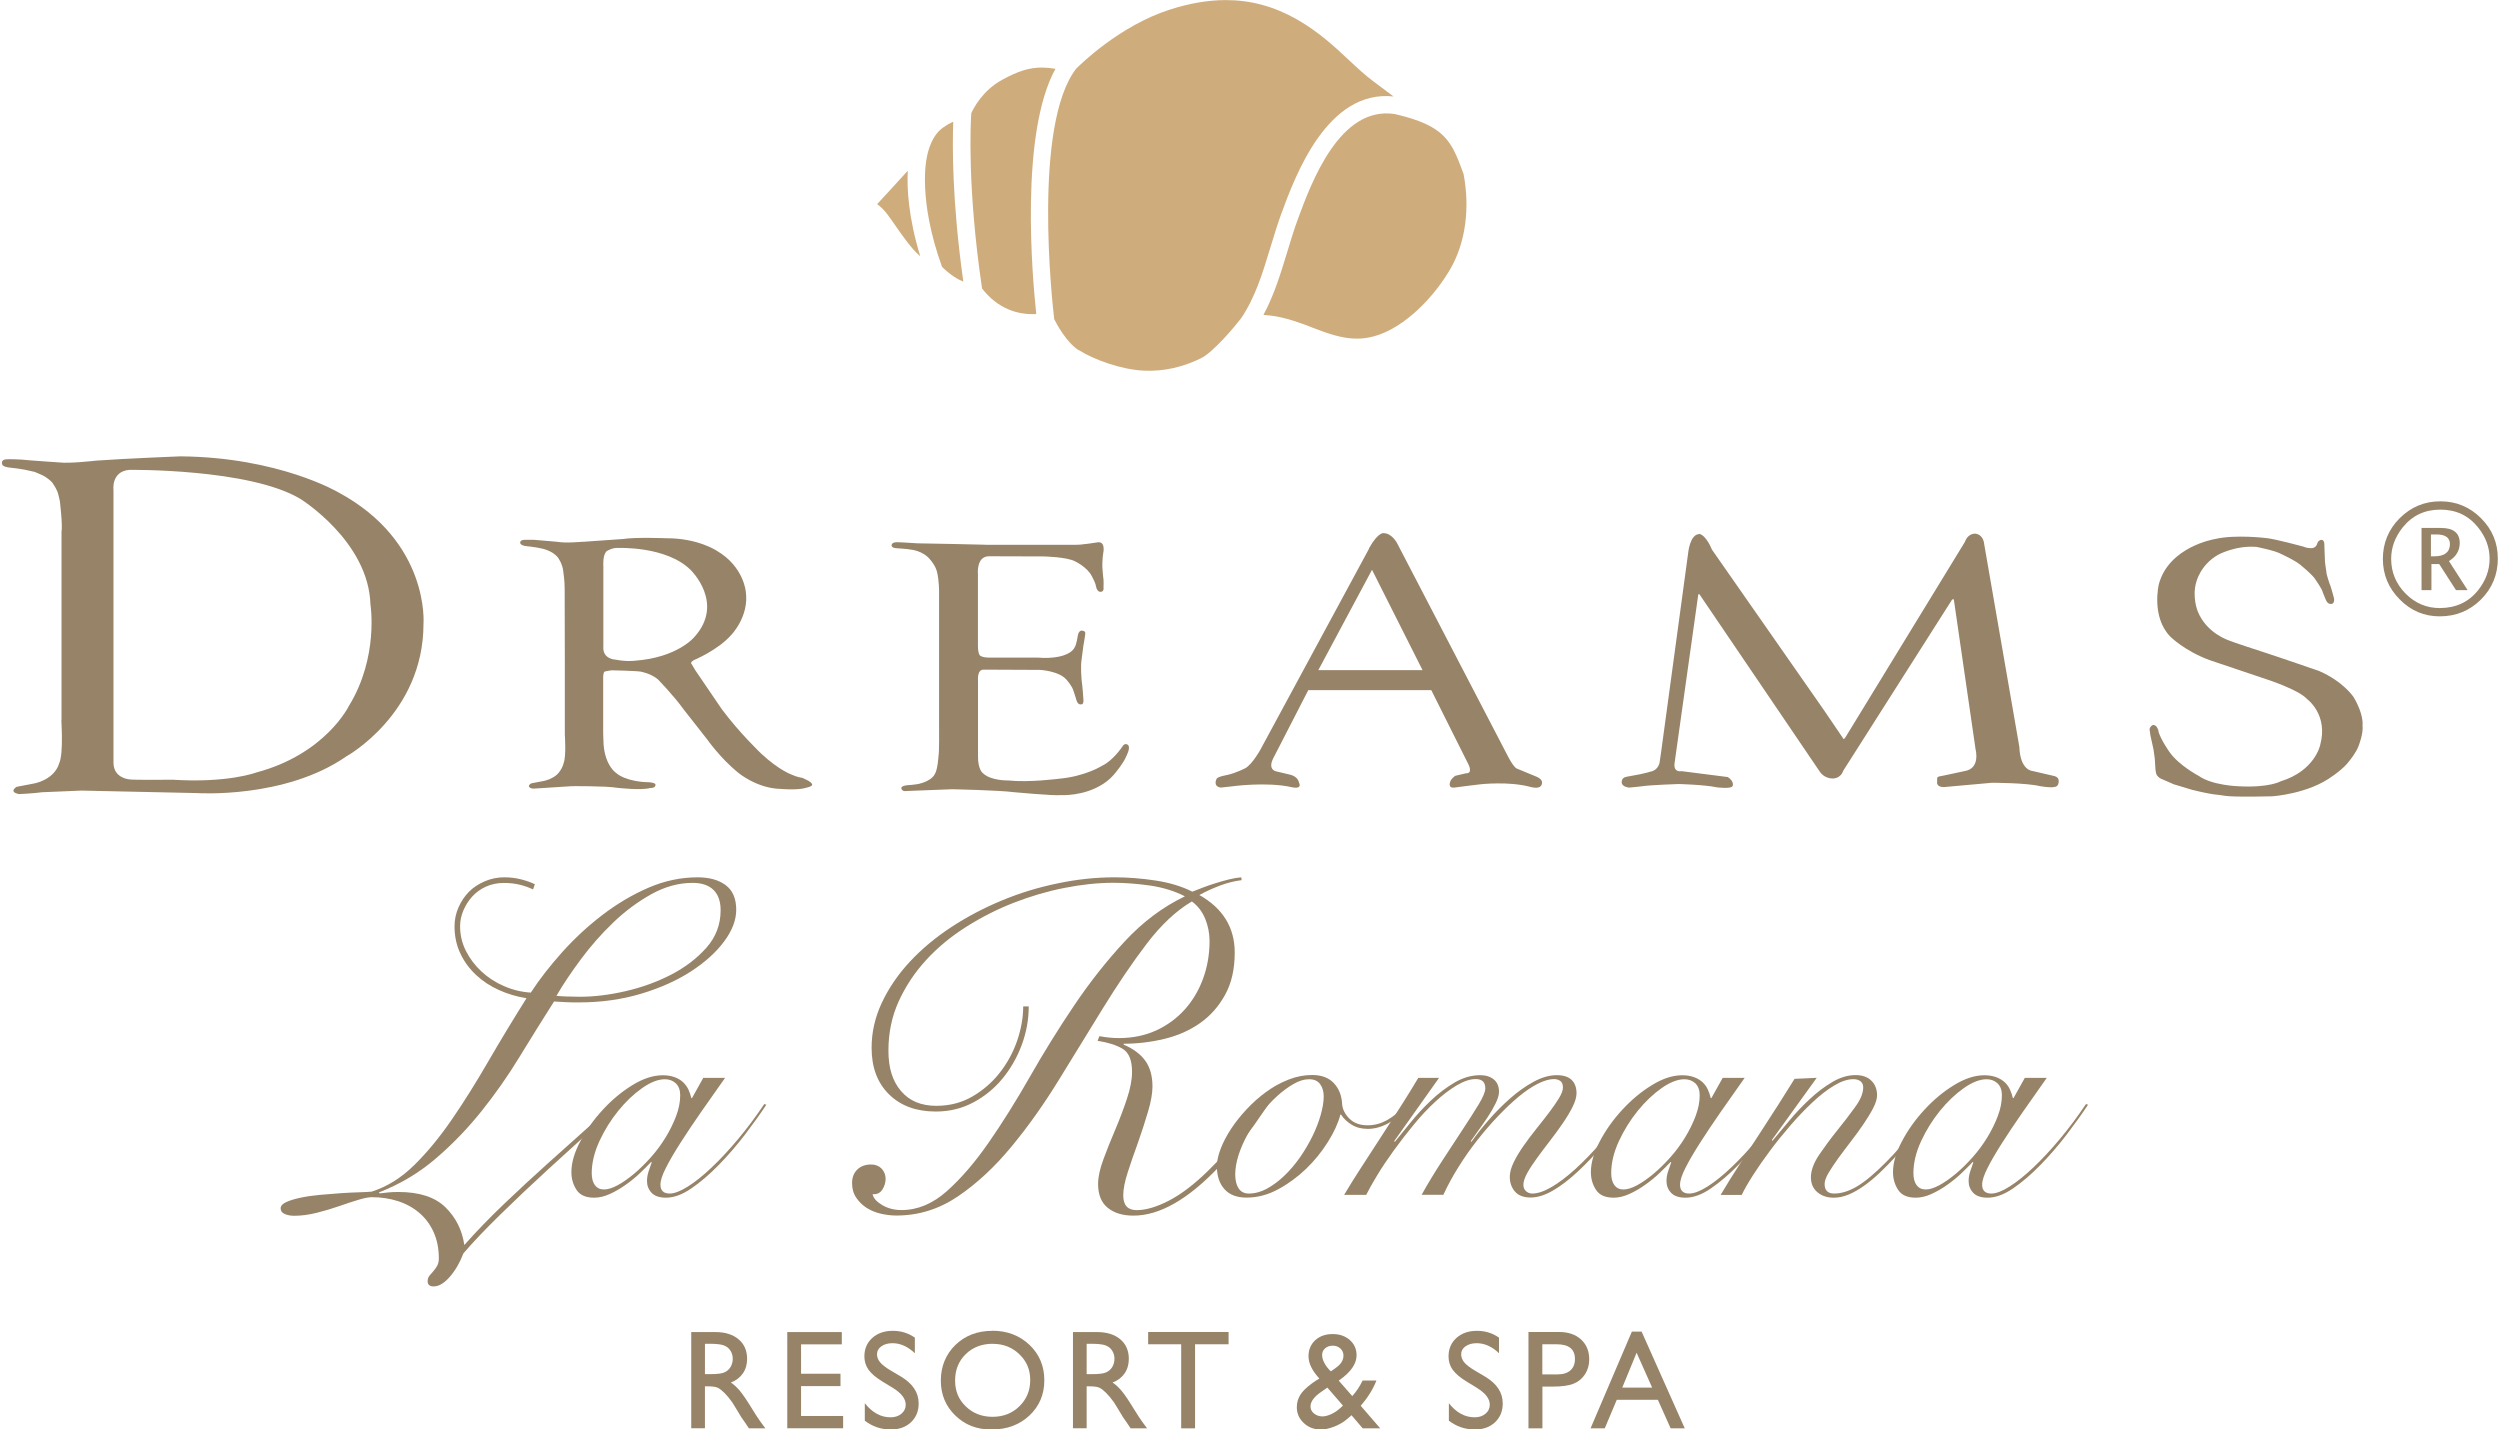 <?xml version="1.0" encoding="UTF-8"?><svg xmlns="http://www.w3.org/2000/svg" width="4.18in" height="2.39in" viewBox="0 0 300.7 172.22"><g id="uuid-05380862-044e-460e-b27f-dbef0eee3f24"><path d="M293.69,74.26c-1.87,0-3.48-.68-4.83-2.05-1.35-1.37-2.02-2.99-2.02-4.88s.68-3.55,2.03-4.9c1.36-1.35,2.99-2.03,4.9-2.03s3.54.68,4.89,2.03c1.36,1.35,2.03,2.98,2.03,4.88s-.68,3.58-2.04,4.93c-1.36,1.35-3.02,2.02-4.97,2.02ZM293.69,73.26c1.93,0,3.47-.71,4.61-2.13.93-1.16,1.4-2.43,1.4-3.81s-.47-2.64-1.4-3.79c-1.14-1.42-2.65-2.13-4.53-2.13s-3.39.71-4.53,2.13c-.93,1.16-1.4,2.43-1.4,3.8,0,1.62.58,3.01,1.73,4.18,1.16,1.17,2.53,1.75,4.12,1.75ZM291.5,71.1v-7.49h2.35c.75,0,1.32.15,1.69.46.38.31.56.76.56,1.37,0,.45-.11.85-.33,1.22s-.54.67-.97.94l2.25,3.5h-1.4l-2.02-3.14h-.94v3.14h-1.21ZM292.64,67.03h.34c.65,0,1.13-.12,1.45-.37.32-.25.49-.61.49-1.1,0-.39-.14-.68-.41-.88-.27-.19-.68-.29-1.22-.29h-.66v2.64Z" style="fill:#978367;"/></g><g id="uuid-af2b3aba-c296-461b-ae07-113cc133304c"><path d="M108.77,20.95c-1.1,1.22-2.22,2.43-3.34,3.64.45.33.86.74,1.22,1.22.28.36.6.83.96,1.35.89,1.28,2,2.86,2.91,3.62.03.03.07.05.1.08-1.46-4.76-1.61-8.28-1.5-10.28-.11.11-.22.24-.36.38Z" style="fill:#cfac7c;"/><path d="M111.41,19.04s-.02.07-.03.1h0c-.01.05-1.07,4.9,1.87,13.02,1.05,1.02,1.93,1.52,2.56,1.77-1.37-9.75-1.32-16.51-1.21-19.26-.35.15-.79.38-1.31.76-1.54,1.12-1.88,3.58-1.89,3.61Z" style="fill:#cfac7c;"/><path d="M124.13,37.85c.17,0,.32,0,.47-.02-.48-4.43-2-21.73,2.31-29.54-.6-.1-1.14-.15-1.64-.15-1.5,0-2.84.41-4.79,1.48-2.38,1.3-3.47,3.48-3.71,4.02-.08,1.17-.5,9.01,1.3,21.12,1.98,2.55,4.38,3.09,6.06,3.09Z" style="fill:#cfac7c;"/><path d="M157.86,39.47c1.81.69,3.53,1.33,5.37,1.33.68,0,1.34-.09,2.02-.27,3.77-1.01,7.39-4.87,9.31-8.25,1.77-3.14,2.3-7.22,1.52-11.32-1.45-3.97-2.19-5.81-8.29-7.22-6.63-1.02-10.05,8.25-11.69,12.71-.47,1.28-.88,2.64-1.28,3.96-.77,2.53-1.56,5.14-2.85,7.53.3.02.6.05.92.09,1.8.23,3.41.84,4.97,1.43Z" style="fill:#cfac7c;"/><path d="M129.74,42.19c1.74,1.11,5.08,2.35,7.86,2.47,2.33.1,4.6-.4,6.83-1.49,1.46-.71,3.97-3.68,4.84-4.81,1.72-2.53,2.6-5.46,3.54-8.55.41-1.35.83-2.74,1.32-4.08,1.66-4.51,5.5-14.95,13.51-14.11-.25-.19-.51-.38-.8-.6-.48-.36-1.02-.77-1.65-1.24-.96-.71-1.91-1.59-2.9-2.52-1.71-1.6-3.65-3.42-6.3-4.93-2.75-1.56-5.55-2.32-8.57-2.32-2.11,0-4.38.39-6.74,1.15-6.08,1.96-10.81,6.65-11.28,7.12-5.23,6.81-2.88,28.13-2.64,30.17.29.58,1.46,2.8,2.97,3.76Z" style="fill:#cfac7c;"/><path d="M118.48,65.63s-7.13-.17-8.21-.17c0,0-1.45-.09-1.63-.1s-.69-.03-.69-.03c0,0-.72-.07-.78.33,0,0-.09.34.56.39,0,0,1.5.09,1.69.16,0,0,1.56.09,2.47,1.3,0,0,.66.75.79,1.57,0,0,.22.91.21,2.43v16.26s.03,2.96-.07,3.3c0,0-.09,1.72-.47,2.23,0,0-.29.76-1.92,1.15,0,0-.81.13-1.19.14,0,0-.9.02-.9.38,0,0,.05.45.67.33l5.44-.21s5.6.11,7.52.36c0,0,4.66.43,5.57.35,0,0,2.74.16,5.03-1.3,0,0,.87-.49,1.62-1.46,0,0,.97-1.18,1.24-1.9,0,0,.6-1.08.2-1.4,0,0-.36-.32-.68.24,0,0-1.1,1.67-2.46,2.3,0,0-1.99,1.26-5.13,1.54,0,0-3.64.48-6.16.21,0,0-2.07.05-3.02-.87,0,0-.61-.38-.6-2.05v-9.15s-.14-1.36.74-1.28l6.72.03s2.28.11,3.2,1.18c0,0,.66.74.83,1.3l.31.96s.14.81.61.71c0,0,.38.11.28-.7,0,0-.1-1.59-.21-2.22,0,0-.14-1.55-.01-2.41l.22-1.7s.23-1.27.22-1.4c0,0,.15-.41-.38-.45,0,0-.36-.07-.49.53,0,0-.19,1.26-.4,1.48,0,0-.2.6-1.3.96,0,0-1.14.45-3.11.28h-5.72s-.91.04-1.27-.25c0,0-.24-.16-.25-1.17v-8.62s-.23-2.17,1.33-2.17l6.55.02s2.84.05,3.84.6c0,0,1.46.68,2.02,1.81,0,0,.39.73.45,1.02,0,0,.09.86.58.83,0,0,.45.06.36-.56,0,0,.05-.85-.05-1.32,0,0-.12-1.28-.09-1.4,0,0,.01-.76.1-1.35,0,0,.34-1.39-.6-1.34,0,0-1.39.22-1.77.24,0,0-.33.08-1.35.07h-10.48Z" style="fill:#978367;"/><path d="M69.96,65.28c.87-.07,4.86-.34,4.86-.34,1.48-.24,5.22-.09,5.22-.09,3.8-.02,6.07,1.51,6.07,1.51,3.25,1.9,3.49,4.91,3.49,4.91.44,3.01-1.77,5.25-1.77,5.25-1.62,1.83-4.48,3.01-4.48,3.01-.52.31-.28.47-.28.47l.44.74,3.19,4.69c2.14,2.88,4.76,5.37,4.76,5.37,2.2,2.05,3.72,2.55,3.72,2.55.55.27,1.27.38,1.27.38l.7.34c.72.44.36.61.36.61-.12.12-.67.24-.67.24-.4.13-.96.17-1.49.18-.8.02-1.53-.05-1.53-.05-2.93-.05-5.22-2.02-5.22-2.02-2.1-1.74-3.63-3.92-3.63-3.92l-2.85-3.63c-1.19-1.67-3.12-3.64-3.12-3.64-.89-.73-2.06-.92-2.06-.92-.52-.1-3.52-.16-3.52-.16-.25.02-.81.15-.81.15-.15.01-.19.57-.19.57v6.35c-.02.38.05,1.87.05,1.87.19,2.53,1.45,3.38,1.45,3.38,1.17,1.06,3.55,1.15,3.55,1.15,1.32,0,1.25.31,1.25.31.04.43-.61.4-.61.4-1.14.31-3.95-.02-3.95-.02-1.42-.24-5.52-.2-5.52-.2l-4.38.28c-.71.09-.79-.27-.79-.27,0-.24.33-.36.33-.36l1.04-.2c.94-.13,1.43-.45,1.43-.45,1.15-.55,1.4-1.83,1.4-1.83.31-.81.13-3.37.13-3.37v-8.38s-.02-9.22-.02-9.22c.01-.86-.16-2.02-.16-2.02-.08-.98-.66-1.74-.66-1.74-.71-.89-2.07-1.1-2.07-1.1-.42-.12-1.88-.28-1.88-.28-.63-.12-.59-.39-.59-.39-.02-.36.53-.35.53-.35h1.15s2.71.23,2.71.23c1.07.2,3.14,0,3.14,0ZM72.44,77.92c-.1,1.5,1.43,1.55,1.43,1.55,1.39.27,2.32.14,2.32.14,5.25-.38,7.23-2.88,7.23-2.88,3.68-4.08-.46-8.06-.46-8.06-2.94-2.91-8.75-2.65-8.75-2.65-.65-.07-1.36.38-1.36.38-.52.47-.41,1.79-.41,1.79v9.73Z" style="fill:#978367;"/><path d="M259.81,88.07s-.16-.77-.68-.72c0,0-.34.13-.4.51l.11.78.36,1.62.16,1.14.06.98s.01.75.21,1.04c0,0,.23.31.48.4l1.53.67,2.22.67s1.89.49,3.01.59c1.12.1.65.32,6.63.19,0,0,4.38-.27,7.31-2.46,0,0,1.34-.89,2.02-1.84,0,0,.78-.94,1.07-1.73,0,0,.62-1.53.49-2.52,0,0,.2-1.28-1.1-3.44,0,0-1.25-1.86-4.12-3.1,0,0-4.66-1.62-6.86-2.33,0,0-3.71-1.2-3.99-1.35,0,0-2.75-.86-3.8-3.55,0,0-.68-1.69-.17-3.46,0,0,.46-2.07,2.62-3.31,0,0,2.07-1.16,4.63-.96,0,0,2.21.42,3,.86,0,0,1.98.91,2.48,1.46,0,0,1.33,1.06,1.66,1.65,0,0,.83,1.18.86,1.51l.36.88s.21.61.7.51c0,0,.37,0,.3-.65,0,0-.43-1.64-.53-1.75,0,0-.41-1.18-.4-1.48,0,0-.22-1.36-.18-1.56l-.06-1.66s.05-.62-.36-.62c0,0-.3.01-.47.36,0,0-.12.72-.84.64,0,0-.43.01-.88-.19,0,0-3.38-.92-4.43-1.02,0,0-3.78-.47-6.22.12,0,0-5.51.89-6.74,5.43,0,0-.95,3.88,1.35,6.29,0,0,1.72,1.75,4.79,2.87l6.83,2.3s3.9,1.26,4.88,2.38c0,0,2.61,1.87,1.58,5.57,0,0-.63,3.07-4.74,4.34,0,0-1.37.8-5.08.6,0,0-3.19-.09-4.82-1.26,0,0-2.38-1.24-3.53-2.9,0,0-1.03-1.45-1.32-2.47Z" style="fill:#978367;"/><path d="M6.96,60.37l-.16-.69c-.14-.68-.61-1.31-.61-1.31-.18-.43-1.08-.98-1.08-.98-.1-.09-1.2-.54-1.2-.54l-1.18-.26-.86-.14-1.15-.14h0s.46.06,0,0c-.46-.06-.67-.27-.67-.27-.31-.74.51-.7.51-.7.18-.05,1.78.03,1.78.03.61.08,4.52.34,4.52.34,1.25.16,4.43-.21,4.43-.21,3.55-.26,10.17-.52,10.17-.52,11.89.1,19.04,4.33,19.04,4.33,11.06,5.95,10.27,15.85,10.27,15.85,0,10.85-9.28,15.96-9.28,15.96-7.41,5.16-18.03,4.43-18.03,4.43l-13.9-.3c-.69.02-4.75.2-4.75.2-1.09.15-2.77.22-2.77.22-1.31-.25-.3-.87-.3-.87l2.28-.44c2.45-.64,2.82-2.3,2.82-2.3.66-1.28.21-6.04.32-5.24v-22.73c.15-.87-.2-3.69-.2-3.69M13.42,91.89c0,1.84,1.84,2,1.84,2,.43.11,5.25.05,5.25.05,6.71.43,10.12-.87,10.12-.87,8.34-2.22,11.15-8.01,11.15-8.01,3.63-5.9,2.6-12.23,2.6-12.23-.22-7.63-8.44-12.72-8.44-12.72-6.12-3.68-20.61-3.5-20.61-3.5-2.22.19-1.91,2.45-1.91,2.45v32.82Z" style="fill:#978367;"/><path d="M164.67,66.09c1.19-2.13,1.84-1.85,1.84-1.85.95.04,1.55,1.18,1.55,1.18l13.24,25.46c.79,1.58,1.18,1.71,1.18,1.71l2.37.98c1.11.47.55,1.12.55,1.12-.32.43-1.38.09-1.38.09-2.54-.66-5.87-.29-5.87-.29-.44.03-3.17.4-3.17.4-.86.09-.5-.72-.5-.72.1-.36.6-.7.6-.7l1.28-.3c.93.04.27-1.15.27-1.15l-4.44-8.87h-14.82s-4.24,8.25-4.24,8.25c-.67,1.38.39,1.54.39,1.54l1.77.42c.88.27.96.92.96.92.42.89-.83.57-.83.57-3.09-.7-7.31-.1-7.31-.1-.37.04-1.29.14-1.29.14-.99-.16-.49-1.06-.49-1.06.1-.26,1.28-.46,1.28-.46,1.13-.26,2.2-.83,2.2-.83.82-.47,1.77-2.18,1.77-2.18l13.11-24.25ZM158.58,80.74h12.56l-6.09-12.09-6.47,12.09Z" style="fill:#978367;"/><path d="M204.46,64.35c-1.12.04-1.32,2.28-1.32,2.28l-3.27,24.07-.19,1.28c-.28.92-1.1.99-1.1.99-.15.07-1.22.31-1.22.31l-1.67.31c-.68.13-.55.77-.55.77.13.47.88.53.88.53.21,0,1.56-.16,1.56-.16.9-.15,4.39-.27,4.39-.27,0,0,3.07.07,4.64.4,0,0,1.83.24,1.9-.2,0,0,.2-.52-.6-1.04l-5.56-.71s-1,.23-.85-.95l2.85-20.28s.05-.21.17-.05l14.44,21.28s.48.86,1.54.88c0,0,.97.1,1.33-.94l13.07-20.55s.21-.26.26,0l2.61,17.99s.61,2.27-1.27,2.6l-2.47.53-.62.12s-.19.04-.26.15l-.02.63s-.02.51.81.51l5.79-.52s4.17,0,5.81.41c0,0,1.34.23,1.72.09,0,0,.58.03.52-.79,0,0,.01-.35-.48-.51l-2.72-.63s-1.44-.08-1.54-2.9l-4.24-24.45s-.05-1.06-1.01-1.23c0,0-.91-.13-1.31.99l-14.44,23.62s-.19.27-.28-.02l-2.22-3.27-13.55-19.42s-.65-1.71-1.54-1.89Z" style="fill:#978367;"/><path d="M83.03,172.09v-11.6h2.91c1.17,0,2.1.29,2.79.87s1.03,1.37,1.03,2.36c0,.67-.17,1.26-.51,1.75-.34.49-.82.86-1.45,1.1.37.24.73.58,1.09,1,.35.42.85,1.15,1.49,2.2.4.66.73,1.15.97,1.49l.61.83h-1.98l-.51-.76s-.05-.08-.1-.14l-.32-.46-.51-.85-.56-.91c-.34-.48-.66-.86-.94-1.14-.29-.28-.54-.49-.77-.61s-.62-.19-1.16-.19h-.43v5.05h-1.66ZM85.18,161.9h-.5v3.66h.63c.84,0,1.42-.07,1.73-.22.31-.14.56-.36.73-.65.17-.29.26-.62.26-.99s-.1-.7-.29-.99c-.19-.3-.47-.5-.82-.63-.35-.12-.93-.18-1.75-.18Z" style="fill:#978367;"/><path d="M94.6,160.49h6.57v1.48h-4.91v3.54h4.75v1.49h-4.75v3.6h5.07v1.48h-6.73v-11.58Z" style="fill:#978367;"/><path d="M107.34,167.23l-1.26-.77c-.79-.48-1.35-.96-1.69-1.43-.33-.47-.5-1.01-.5-1.61,0-.91.32-1.65.95-2.22.63-.57,1.46-.86,2.47-.86s1.86.27,2.66.82v1.88c-.84-.8-1.73-1.21-2.7-1.21-.54,0-.99.13-1.34.38s-.52.57-.52.96c0,.35.13.67.39.98.26.3.67.62,1.24.96l1.27.75c1.41.85,2.12,1.92,2.12,3.23,0,.93-.31,1.68-.93,2.27-.62.58-1.43.87-2.43.87-1.15,0-2.19-.35-3.13-1.06v-2.11c.9,1.14,1.93,1.7,3.11,1.7.52,0,.95-.14,1.3-.43.35-.29.52-.65.52-1.09,0-.71-.51-1.38-1.53-2.01Z" style="fill:#978367;"/><path d="M119.3,160.33c1.79,0,3.28.57,4.48,1.7,1.19,1.13,1.79,2.56,1.79,4.27s-.6,3.12-1.8,4.25c-1.2,1.12-2.72,1.68-4.55,1.68s-3.2-.56-4.37-1.68c-1.16-1.12-1.75-2.53-1.75-4.21s.59-3.17,1.76-4.3c1.17-1.13,2.65-1.7,4.45-1.7ZM119.37,161.9c-1.33,0-2.42.42-3.27,1.25-.85.83-1.28,1.89-1.28,3.18s.43,2.29,1.29,3.12c.86.83,1.93,1.25,3.22,1.25s2.37-.42,3.24-1.27c.87-.85,1.3-1.9,1.3-3.16s-.43-2.26-1.3-3.1c-.87-.84-1.93-1.26-3.19-1.26Z" style="fill:#978367;"/><path d="M129.02,172.09v-11.6h2.91c1.17,0,2.1.29,2.79.87s1.03,1.37,1.03,2.36c0,.67-.17,1.26-.51,1.75-.34.49-.82.86-1.45,1.1.37.24.73.58,1.09,1,.35.42.85,1.15,1.49,2.2.4.66.73,1.15.97,1.49l.61.83h-1.98l-.51-.76s-.05-.08-.1-.14l-.32-.46-.51-.85-.56-.91c-.34-.48-.66-.86-.94-1.14-.29-.28-.54-.49-.77-.61s-.62-.19-1.16-.19h-.43v5.05h-1.66ZM131.17,161.9h-.5v3.66h.63c.84,0,1.42-.07,1.73-.22.31-.14.56-.36.73-.65.17-.29.26-.62.26-.99s-.1-.7-.29-.99c-.19-.3-.47-.5-.82-.63-.35-.12-.93-.18-1.75-.18Z" style="fill:#978367;"/><path d="M138.08,160.48h9.69v1.48h-4.04v10.13h-1.67v-10.13h-3.98v-1.48Z" style="fill:#978367;"/><path d="M163.93,172.09l-1.35-1.58c-.12.12-.32.29-.6.51l-.02.02c-.39.33-.88.61-1.46.84-.58.23-1.12.35-1.63.35-.8,0-1.48-.26-2.04-.78-.56-.52-.84-1.16-.84-1.91,0-.54.14-1.03.41-1.47.27-.44.72-.88,1.34-1.34l.02-.02c.37-.27.68-.48.95-.62-.87-.94-1.31-1.83-1.31-2.69,0-.79.27-1.43.81-1.93.54-.49,1.23-.74,2.09-.74s1.53.24,2.08.72c.54.48.81,1.1.81,1.84,0,1.01-.68,2-2.03,2.96l-.12.09,1.63,1.86c.48-.52.89-1.14,1.25-1.87h1.66c-.4,1.03-1.03,2.04-1.89,3.04l2.35,2.72h-2.11ZM161.18,169.69l.37-.34-1.88-2.17-.73.51c-.86.58-1.3,1.17-1.3,1.77,0,.33.14.61.42.84.28.23.62.35,1.02.35.31,0,.66-.09,1.05-.27.39-.18.74-.41,1.04-.69ZM160.1,165.22l.63-.45c.59-.42.88-.9.88-1.45,0-.34-.12-.62-.37-.85s-.56-.34-.93-.34-.67.11-.91.32c-.24.21-.36.47-.36.79s.09.64.28.99.44.69.77.99Z" style="fill:#978367;"/><path d="M177.72,167.23l-1.26-.77c-.79-.48-1.35-.96-1.69-1.43s-.5-1.01-.5-1.61c0-.91.32-1.65.95-2.22s1.46-.86,2.47-.86,1.86.27,2.66.82v1.88c-.83-.8-1.73-1.21-2.7-1.21-.54,0-.99.13-1.34.38s-.52.57-.52.96c0,.35.13.67.38.98.26.3.67.62,1.24.96l1.27.75c1.42.85,2.12,1.92,2.12,3.23,0,.93-.31,1.68-.93,2.27-.62.58-1.43.87-2.43.87-1.15,0-2.19-.35-3.13-1.06v-2.11c.9,1.14,1.93,1.7,3.11,1.7.52,0,.95-.14,1.3-.43.35-.29.52-.65.52-1.09,0-.71-.51-1.38-1.53-2.01Z" style="fill:#978367;"/><path d="M183.9,172.09v-11.61h3.68c1.11,0,1.99.3,2.65.9.66.6.99,1.4.99,2.41,0,.67-.17,1.27-.51,1.79-.34.52-.8.9-1.38,1.13-.59.24-1.43.35-2.52.35h-1.23v5.03h-1.67ZM187.29,161.96h-1.72v3.63h1.82c.68,0,1.2-.16,1.56-.48s.55-.77.55-1.37c0-1.19-.73-1.78-2.21-1.78Z" style="fill:#978367;"/><path d="M196.36,160.43h1.17l5.2,11.66h-1.7l-1.54-3.44h-4.95l-1.45,3.44h-1.71l4.98-11.66ZM198.8,167.18l-1.87-4.2-1.73,4.2h3.61Z" style="fill:#978367;"/><path d="M76.53,131.07c-1.27,1.2-2.87,2.66-4.79,4.4-1.92,1.74-3.9,3.54-5.94,5.4-2.04,1.87-3.97,3.7-5.8,5.49-1.83,1.79-3.3,3.34-4.42,4.65-.41,1.08-.95,2.02-1.62,2.8-.67.78-1.33,1.18-1.96,1.18-.49,0-.73-.21-.73-.62,0-.26.07-.49.22-.67.15-.19.31-.37.48-.56s.32-.4.45-.64c.13-.24.2-.53.2-.87,0-1.2-.21-2.25-.62-3.16-.41-.92-.98-1.69-1.71-2.32-.73-.63-1.59-1.11-2.58-1.43-.99-.32-2.04-.48-3.16-.48-.37,0-.91.1-1.6.31-.69.21-1.47.46-2.32.76-.86.3-1.76.57-2.72.81-.95.24-1.86.36-2.72.36-.45,0-.83-.08-1.15-.22-.32-.15-.48-.37-.48-.67s.22-.55.67-.76c.45-.21,1.03-.38,1.74-.53.71-.15,1.48-.26,2.32-.34.84-.07,1.67-.14,2.49-.2.82-.06,1.57-.09,2.24-.11s1.18-.05,1.51-.08c1.87-.6,3.58-1.67,5.15-3.22,1.57-1.55,3.08-3.39,4.54-5.52,1.46-2.13,2.91-4.45,4.37-6.97,1.46-2.52,2.99-5.05,4.59-7.59-1.16-.19-2.26-.51-3.3-.98-1.05-.47-1.97-1.07-2.77-1.82-.8-.75-1.44-1.61-1.9-2.6-.47-.99-.7-2.08-.7-3.28,0-.78.16-1.54.48-2.27.32-.73.74-1.35,1.26-1.88.52-.52,1.16-.94,1.9-1.26.75-.32,1.53-.48,2.35-.48.71,0,1.39.08,2.04.25.65.17,1.2.36,1.65.59l-.22.62c-.45-.22-.97-.41-1.57-.56-.6-.15-1.25-.22-1.96-.22-.78,0-1.5.15-2.16.45-.65.3-1.2.7-1.65,1.2-.45.5-.8,1.06-1.06,1.68-.26.62-.39,1.24-.39,1.88,0,1.05.23,2.04.7,2.97.47.93,1.09,1.76,1.88,2.49.78.73,1.69,1.32,2.72,1.76,1.03.45,2.1.71,3.22.78,1.04-1.6,2.31-3.23,3.78-4.87,1.47-1.64,3.09-3.14,4.84-4.48,1.75-1.34,3.6-2.44,5.54-3.28,1.94-.84,3.92-1.26,5.94-1.26,1.42,0,2.55.32,3.39.95.84.63,1.26,1.62,1.26,2.97,0,1.23-.49,2.5-1.46,3.81-.97,1.31-2.31,2.51-4,3.61-1.7,1.1-3.71,2-6.02,2.69-2.31.69-4.8,1.04-7.45,1.04-.64,0-1.18,0-1.62-.03-.45-.02-.91-.05-1.4-.08-1.38,2.17-2.77,4.4-4.17,6.69-1.4,2.3-2.93,4.48-4.59,6.55-1.66,2.07-3.49,3.97-5.49,5.68-2,1.72-4.28,3.08-6.86,4.09l.11.11c.3-.04.62-.07.98-.11.35-.04.77-.06,1.26-.06,2.54,0,4.43.62,5.68,1.85,1.25,1.23,2.01,2.74,2.27,4.54,1.49-1.68,3.1-3.34,4.82-4.98,1.72-1.64,3.47-3.27,5.26-4.87,1.79-1.61,3.57-3.2,5.35-4.79,1.77-1.59,3.48-3.13,5.12-4.62l.28.34ZM83.19,106.37c-1.68,0-3.34.46-4.98,1.37-1.64.92-3.17,2.05-4.59,3.42-1.42,1.36-2.72,2.84-3.89,4.42-1.18,1.59-2.16,3.05-2.94,4.4.41.04.84.07,1.29.08.45.02.97.03,1.57.03,1.68,0,3.5-.22,5.46-.67,1.96-.45,3.79-1.11,5.49-1.99,1.7-.88,3.12-1.96,4.26-3.25,1.14-1.29,1.71-2.79,1.71-4.51,0-1.08-.29-1.9-.87-2.46-.58-.56-1.41-.84-2.49-.84Z" style="fill:#978367;"/><path d="M84.44,129.86h2.67c-1.01,1.42-1.98,2.8-2.91,4.14-.93,1.34-1.76,2.58-2.48,3.71-.72,1.13-1.31,2.13-1.74,2.99-.44.86-.66,1.54-.66,2.03,0,.71.37,1.07,1.11,1.07.57,0,1.3-.28,2.19-.84.89-.56,1.85-1.33,2.89-2.32,1.04-.98,2.1-2.13,3.2-3.44,1.09-1.31,2.13-2.71,3.12-4.18l.25.08c-.74,1.12-1.61,2.33-2.6,3.63-1,1.3-2.04,2.51-3.14,3.63-1.09,1.12-2.19,2.06-3.28,2.81-1.09.75-2.12,1.13-3.07,1.13-.79,0-1.37-.2-1.74-.59-.37-.4-.55-.87-.55-1.41,0-.38.06-.76.18-1.13.12-.37.25-.74.39-1.13l-.08-.04c-.36.38-.8.83-1.33,1.33-.53.51-1.11.98-1.72,1.41-.62.44-1.25.81-1.91,1.11-.66.3-1.29.45-1.89.45-1.01,0-1.72-.31-2.13-.94-.41-.63-.62-1.34-.62-2.13,0-1.12.35-2.36,1.07-3.71.71-1.35,1.61-2.62,2.71-3.81,1.09-1.19,2.28-2.18,3.57-2.97,1.28-.79,2.5-1.19,3.65-1.19.55,0,1.02.08,1.44.23s.75.36,1.02.61c.27.26.48.55.64.88.15.33.27.67.35,1.03h.08l1.35-2.42ZM71.04,141.34c0,.63.13,1.11.39,1.46.26.34.62.51,1.09.51s1.01-.17,1.64-.51c.63-.34,1.28-.8,1.97-1.37.68-.57,1.36-1.24,2.03-1.99.67-.75,1.26-1.55,1.78-2.4.52-.85.94-1.71,1.27-2.58s.49-1.71.49-2.5c0-.63-.18-1.11-.53-1.44-.36-.33-.79-.49-1.31-.49-.82,0-1.74.36-2.75,1.07-1.01.71-1.97,1.62-2.87,2.73-.9,1.11-1.66,2.33-2.28,3.67-.61,1.34-.92,2.62-.92,3.85Z" style="fill:#978367;"/><path d="M123.69,121.27c0,1.57-.28,3.11-.84,4.62-.56,1.51-1.34,2.87-2.32,4.06-.99,1.2-2.17,2.16-3.53,2.88-1.36.73-2.87,1.09-4.51,1.09-2.35,0-4.23-.69-5.63-2.07-1.4-1.38-2.1-3.25-2.1-5.6,0-1.87.41-3.68,1.23-5.43.82-1.75,1.94-3.4,3.36-4.93,1.42-1.53,3.08-2.92,4.98-4.17,1.9-1.25,3.94-2.32,6.1-3.22,2.16-.9,4.41-1.59,6.75-2.07,2.33-.49,4.62-.73,6.86-.73,1.6,0,3.26.13,4.96.39,1.7.26,3.16.71,4.4,1.34.37-.15.8-.32,1.29-.5.48-.19,1-.36,1.54-.53s1.07-.32,1.6-.45c.52-.13,1.01-.21,1.46-.25l.06.34c-.9.11-1.78.34-2.66.67-.88.34-1.69.71-2.44,1.12,2.84,1.61,4.26,3.92,4.26,6.94,0,1.98-.38,3.67-1.15,5.07-.77,1.4-1.77,2.54-3.02,3.42-1.25.88-2.68,1.51-4.28,1.9-1.61.39-3.25.59-4.93.59v.11c1.16.49,2.02,1.13,2.6,1.93.58.8.87,1.84.87,3.11,0,.82-.18,1.83-.53,3.02-.35,1.2-.76,2.43-1.2,3.7-.45,1.23-.86,2.42-1.23,3.56-.37,1.14-.56,2.08-.56,2.83,0,1.2.54,1.79,1.62,1.79s2.42-.38,3.89-1.15c1.47-.76,3.03-1.95,4.68-3.56,2.87-2.8,5.58-6.22,8.12-10.25l.5.22c-.86,1.34-1.88,2.85-3.05,4.51-1.18,1.66-2.6,3.35-4.28,5.07-3.7,3.88-7.11,5.82-10.25,5.82-1.31,0-2.34-.32-3.11-.95-.77-.63-1.15-1.59-1.15-2.86,0-.82.21-1.81.64-2.97.43-1.16.9-2.35,1.43-3.58.52-1.23.99-2.46,1.4-3.7.41-1.23.62-2.31.62-3.25,0-1.42-.38-2.35-1.15-2.8-.77-.45-1.76-.76-3-.95l.22-.56c.41.08.8.13,1.18.17.37.04.76.06,1.18.06,1.64,0,3.14-.31,4.48-.92,1.34-.62,2.49-1.46,3.44-2.52.95-1.06,1.69-2.3,2.21-3.72.52-1.42.78-2.93.78-4.54,0-.93-.18-1.83-.53-2.69-.36-.86-.89-1.55-1.6-2.07-1.9,1.12-3.72,2.83-5.46,5.12s-3.47,4.85-5.21,7.67c-1.74,2.82-3.51,5.7-5.32,8.65-1.81,2.95-3.72,5.65-5.74,8.09-2.02,2.45-4.16,4.44-6.44,5.99-2.28,1.55-4.76,2.32-7.45,2.32-.6,0-1.21-.08-1.85-.22-.64-.15-1.2-.38-1.71-.7-.5-.32-.92-.73-1.26-1.23s-.5-1.09-.5-1.76.2-1.21.62-1.62c.41-.41.97-.62,1.68-.62.52,0,.94.17,1.26.5.32.34.48.75.48,1.23,0,.45-.13.88-.39,1.29-.26.41-.65.6-1.18.56.11.49.5.92,1.18,1.32.67.39,1.44.59,2.3.59,1.94,0,3.76-.76,5.46-2.27,1.7-1.51,3.38-3.46,5.04-5.85,1.66-2.39,3.32-5.04,4.98-7.95,1.66-2.91,3.43-5.77,5.32-8.57,1.88-2.8,3.92-5.38,6.1-7.73,2.18-2.35,4.6-4.16,7.25-5.43-1.23-.63-2.61-1.06-4.14-1.29-1.53-.22-3.02-.34-4.48-.34-1.87,0-3.84.21-5.91.62-2.07.41-4.11,1.01-6.1,1.79-2,.78-3.91,1.75-5.74,2.91-1.83,1.16-3.44,2.49-4.82,4-1.38,1.51-2.48,3.17-3.3,4.98-.82,1.81-1.23,3.78-1.23,5.91s.5,3.68,1.51,4.87c1.01,1.2,2.43,1.79,4.26,1.79,1.6,0,3.05-.37,4.34-1.12,1.29-.75,2.39-1.7,3.3-2.86.91-1.16,1.61-2.45,2.1-3.86.48-1.42.73-2.8.73-4.14h.67Z" style="fill:#978367;"/><path d="M169.19,133.59c-.66.74-1.39,1.33-2.21,1.76-.82.44-1.63.66-2.42.66s-1.42-.17-1.97-.51c-.55-.34-.97-.74-1.27-1.21h-.08c-.27,1.04-.78,2.15-1.52,3.32-.74,1.18-1.62,2.26-2.64,3.24-1.03.98-2.15,1.8-3.38,2.46-1.23.66-2.49.98-3.77.98-1.17,0-2.06-.34-2.67-1.03-.6-.68-.9-1.6-.9-2.75,0-.6.15-1.3.45-2.09.3-.79.72-1.59,1.25-2.4.53-.81,1.16-1.6,1.89-2.38s1.51-1.48,2.36-2.09c.85-.62,1.74-1.11,2.69-1.48.94-.37,1.89-.55,2.85-.55,1.12,0,1.99.33,2.6.98.62.66.95,1.5,1,2.54.05.63.35,1.21.88,1.74.53.53,1.26.8,2.19.8.82,0,1.59-.21,2.32-.61.72-.41,1.4-.94,2.03-1.6l.33.21ZM148.57,141.5c0,.71.14,1.27.41,1.68.27.41.68.62,1.23.62.74,0,1.47-.2,2.19-.59.72-.4,1.42-.92,2.09-1.56.67-.64,1.29-1.37,1.87-2.19.57-.82,1.07-1.67,1.5-2.54s.76-1.73,1-2.56.37-1.59.37-2.28c0-.57-.14-1.06-.43-1.46-.29-.4-.73-.59-1.33-.59s-1.19.18-1.84.55-1.32.85-1.99,1.46c-.67.6-1.31,1.3-1.91,2.09-.6.79-1.14,1.61-1.62,2.46-.48.85-.85,1.7-1.13,2.54-.27.85-.41,1.64-.41,2.38Z" style="fill:#978367;"/><path d="M161.69,143.96c.6-1.01,1.29-2.12,2.07-3.32.78-1.2,1.57-2.42,2.38-3.67.81-1.24,1.6-2.47,2.38-3.69.78-1.22,1.48-2.36,2.11-3.42h2.5l-5.41,7.63.08.08c.52-.63,1.15-1.4,1.89-2.32.74-.92,1.55-1.8,2.44-2.64.89-.85,1.84-1.57,2.85-2.17,1.01-.6,2.05-.9,3.12-.9.66,0,1.2.17,1.62.51.42.34.63.84.63,1.5,0,.38-.14.85-.41,1.39-.27.55-.59,1.1-.96,1.66s-.75,1.1-1.13,1.62c-.38.52-.68.94-.9,1.27l.08.08c.57-.82,1.26-1.69,2.07-2.62.81-.93,1.67-1.8,2.58-2.6.92-.81,1.86-1.48,2.83-2.01.97-.53,1.91-.8,2.81-.8.79,0,1.39.19,1.78.57.39.38.59.92.59,1.6,0,.46-.16,1.01-.47,1.64-.31.63-.71,1.29-1.19,1.99-.48.7-.99,1.4-1.54,2.11s-1.06,1.39-1.54,2.05c-.48.66-.88,1.26-1.19,1.82-.31.56-.47,1.03-.47,1.41,0,.33.1.59.31.78.21.19.46.29.76.29.66,0,1.43-.26,2.32-.78.89-.52,1.84-1.24,2.87-2.17,1.02-.93,2.1-2.04,3.22-3.34,1.12-1.3,2.25-2.73,3.4-4.29l.33.16c-1.12,1.53-2.24,2.96-3.36,4.28-1.12,1.33-2.21,2.48-3.26,3.46s-2.06,1.76-3.03,2.32c-.97.56-1.87.84-2.69.84s-1.48-.24-1.89-.72c-.41-.48-.62-1.07-.62-1.78,0-.52.16-1.1.47-1.74.31-.64.71-1.31,1.19-1.99.48-.68.99-1.37,1.54-2.05.55-.68,1.06-1.34,1.54-1.97.48-.63.87-1.2,1.19-1.72.31-.52.47-.94.47-1.27,0-.38-.1-.65-.31-.8-.21-.15-.46-.23-.76-.23-.55,0-1.19.18-1.93.55-.74.37-1.51.89-2.32,1.56-.81.67-1.63,1.45-2.48,2.34-.85.89-1.67,1.84-2.48,2.87-.81,1.02-1.57,2.1-2.28,3.24-.71,1.13-1.33,2.26-1.84,3.38h-2.62c.76-1.37,1.59-2.73,2.48-4.1.89-1.37,1.71-2.63,2.48-3.79.76-1.16,1.41-2.17,1.93-3.03.52-.86.78-1.5.78-1.91,0-.74-.38-1.11-1.15-1.11-.68,0-1.45.25-2.3.76-.85.51-1.71,1.16-2.58,1.97-.88.81-1.74,1.72-2.58,2.75-.85,1.03-1.65,2.06-2.4,3.1-.75,1.04-1.42,2.03-1.99,2.97-.57.94-1.02,1.74-1.35,2.4h-2.67Z" style="fill:#978367;"/><path d="M207.28,129.86h2.67c-1.01,1.42-1.98,2.8-2.91,4.14-.93,1.34-1.76,2.58-2.48,3.71-.72,1.13-1.31,2.13-1.74,2.99-.44.86-.66,1.54-.66,2.03,0,.71.37,1.07,1.11,1.07.57,0,1.31-.28,2.19-.84.89-.56,1.85-1.33,2.89-2.32,1.04-.98,2.1-2.13,3.2-3.44,1.09-1.31,2.13-2.71,3.12-4.18l.25.08c-.74,1.12-1.61,2.33-2.6,3.63-1,1.3-2.04,2.51-3.14,3.63-1.09,1.12-2.19,2.06-3.28,2.81-1.09.75-2.12,1.13-3.08,1.13-.79,0-1.37-.2-1.74-.59-.37-.4-.55-.87-.55-1.41,0-.38.06-.76.18-1.13s.25-.74.39-1.13l-.08-.04c-.36.38-.8.83-1.33,1.33-.53.51-1.11.98-1.72,1.41-.61.44-1.25.81-1.91,1.11s-1.29.45-1.89.45c-1.01,0-1.72-.31-2.13-.94-.41-.63-.62-1.34-.62-2.13,0-1.12.35-2.36,1.07-3.71.71-1.35,1.61-2.62,2.71-3.81,1.09-1.19,2.28-2.18,3.57-2.97,1.28-.79,2.5-1.19,3.65-1.19.55,0,1.02.08,1.43.23s.75.36,1.03.61c.27.26.48.55.63.88s.27.67.35,1.03h.08l1.35-2.42ZM193.87,141.34c0,.63.13,1.11.39,1.46.26.34.62.51,1.09.51s1.01-.17,1.64-.51c.63-.34,1.28-.8,1.97-1.37.68-.57,1.36-1.24,2.03-1.99s1.26-1.55,1.78-2.4.94-1.71,1.27-2.58.49-1.71.49-2.5c0-.63-.18-1.11-.53-1.44-.36-.33-.79-.49-1.31-.49-.82,0-1.74.36-2.75,1.07-1.01.71-1.97,1.62-2.87,2.73-.9,1.11-1.66,2.33-2.28,3.67-.62,1.34-.92,2.62-.92,3.85Z" style="fill:#978367;"/><path d="M218.63,129.86l-5.41,7.5.08.08c.57-.68,1.24-1.48,2.01-2.4.76-.92,1.58-1.78,2.46-2.6.87-.82,1.78-1.51,2.73-2.07.94-.56,1.88-.84,2.81-.84.82,0,1.46.23,1.91.68.45.45.68,1.03.68,1.74,0,.44-.16.96-.47,1.56-.31.6-.7,1.24-1.17,1.93-.46.68-.97,1.38-1.52,2.09-.55.71-1.05,1.39-1.52,2.03s-.85,1.23-1.17,1.76c-.31.53-.47.98-.47,1.33,0,.76.38,1.15,1.15,1.15.87,0,1.8-.29,2.79-.88.98-.59,2.16-1.58,3.53-2.97.55-.55,1.1-1.15,1.66-1.8.56-.66,1.1-1.3,1.62-1.95.52-.64.99-1.25,1.41-1.82s.76-1.05,1-1.44l.29.16c-.55.82-1.25,1.8-2.11,2.93-.86,1.13-1.8,2.25-2.81,3.34-.6.66-1.22,1.29-1.85,1.89-.63.6-1.26,1.13-1.89,1.58-.63.45-1.25.81-1.87,1.07s-1.22.39-1.82.39c-.79,0-1.45-.22-1.97-.66-.52-.44-.78-1.04-.78-1.8,0-.82.33-1.71.98-2.69.66-.97,1.38-1.95,2.17-2.93s1.52-1.93,2.17-2.83c.66-.9.98-1.69.98-2.38,0-.33-.11-.57-.33-.74s-.51-.25-.86-.25c-.68,0-1.45.25-2.3.76-.85.51-1.72,1.18-2.6,2.01-.89.83-1.78,1.76-2.67,2.79-.89,1.03-1.72,2.05-2.48,3.08-.77,1.03-1.45,2.01-2.05,2.95s-1.05,1.73-1.35,2.36h-2.54c.71-1.2,1.47-2.43,2.28-3.67.81-1.24,1.61-2.47,2.4-3.69.79-1.22,1.55-2.39,2.28-3.53.72-1.13,1.37-2.17,1.95-3.1l2.67-.12Z" style="fill:#978367;"/><path d="M243.68,129.86h2.67c-1.01,1.42-1.98,2.8-2.91,4.14-.93,1.34-1.76,2.58-2.48,3.71-.72,1.13-1.31,2.13-1.74,2.99-.44.86-.66,1.54-.66,2.03,0,.71.37,1.07,1.11,1.07.57,0,1.31-.28,2.19-.84.89-.56,1.85-1.33,2.89-2.32,1.04-.98,2.1-2.13,3.2-3.44,1.09-1.31,2.13-2.71,3.12-4.18l.25.08c-.74,1.12-1.61,2.33-2.6,3.63-1,1.3-2.04,2.51-3.14,3.63-1.09,1.12-2.19,2.06-3.28,2.81-1.09.75-2.12,1.13-3.08,1.13-.79,0-1.37-.2-1.74-.59-.37-.4-.55-.87-.55-1.41,0-.38.06-.76.18-1.13s.25-.74.39-1.13l-.08-.04c-.36.38-.8.83-1.33,1.33-.53.51-1.11.98-1.72,1.41-.61.44-1.25.81-1.91,1.11s-1.29.45-1.89.45c-1.01,0-1.72-.31-2.13-.94-.41-.63-.62-1.34-.62-2.13,0-1.12.35-2.36,1.07-3.71.71-1.35,1.61-2.62,2.71-3.81,1.09-1.19,2.28-2.18,3.57-2.97,1.28-.79,2.5-1.19,3.65-1.19.55,0,1.02.08,1.43.23s.75.36,1.03.61c.27.26.48.55.63.88s.27.67.35,1.03h.08l1.35-2.42ZM230.28,141.34c0,.63.13,1.11.39,1.46.26.34.62.51,1.09.51s1.01-.17,1.64-.51c.63-.34,1.28-.8,1.97-1.37.68-.57,1.36-1.24,2.03-1.99s1.26-1.55,1.78-2.4.94-1.71,1.27-2.58.49-1.71.49-2.5c0-.63-.18-1.11-.53-1.44-.36-.33-.79-.49-1.31-.49-.82,0-1.74.36-2.75,1.07-1.01.71-1.97,1.62-2.87,2.73-.9,1.11-1.66,2.33-2.28,3.67-.62,1.34-.92,2.62-.92,3.85Z" style="fill:#978367;"/></g></svg>